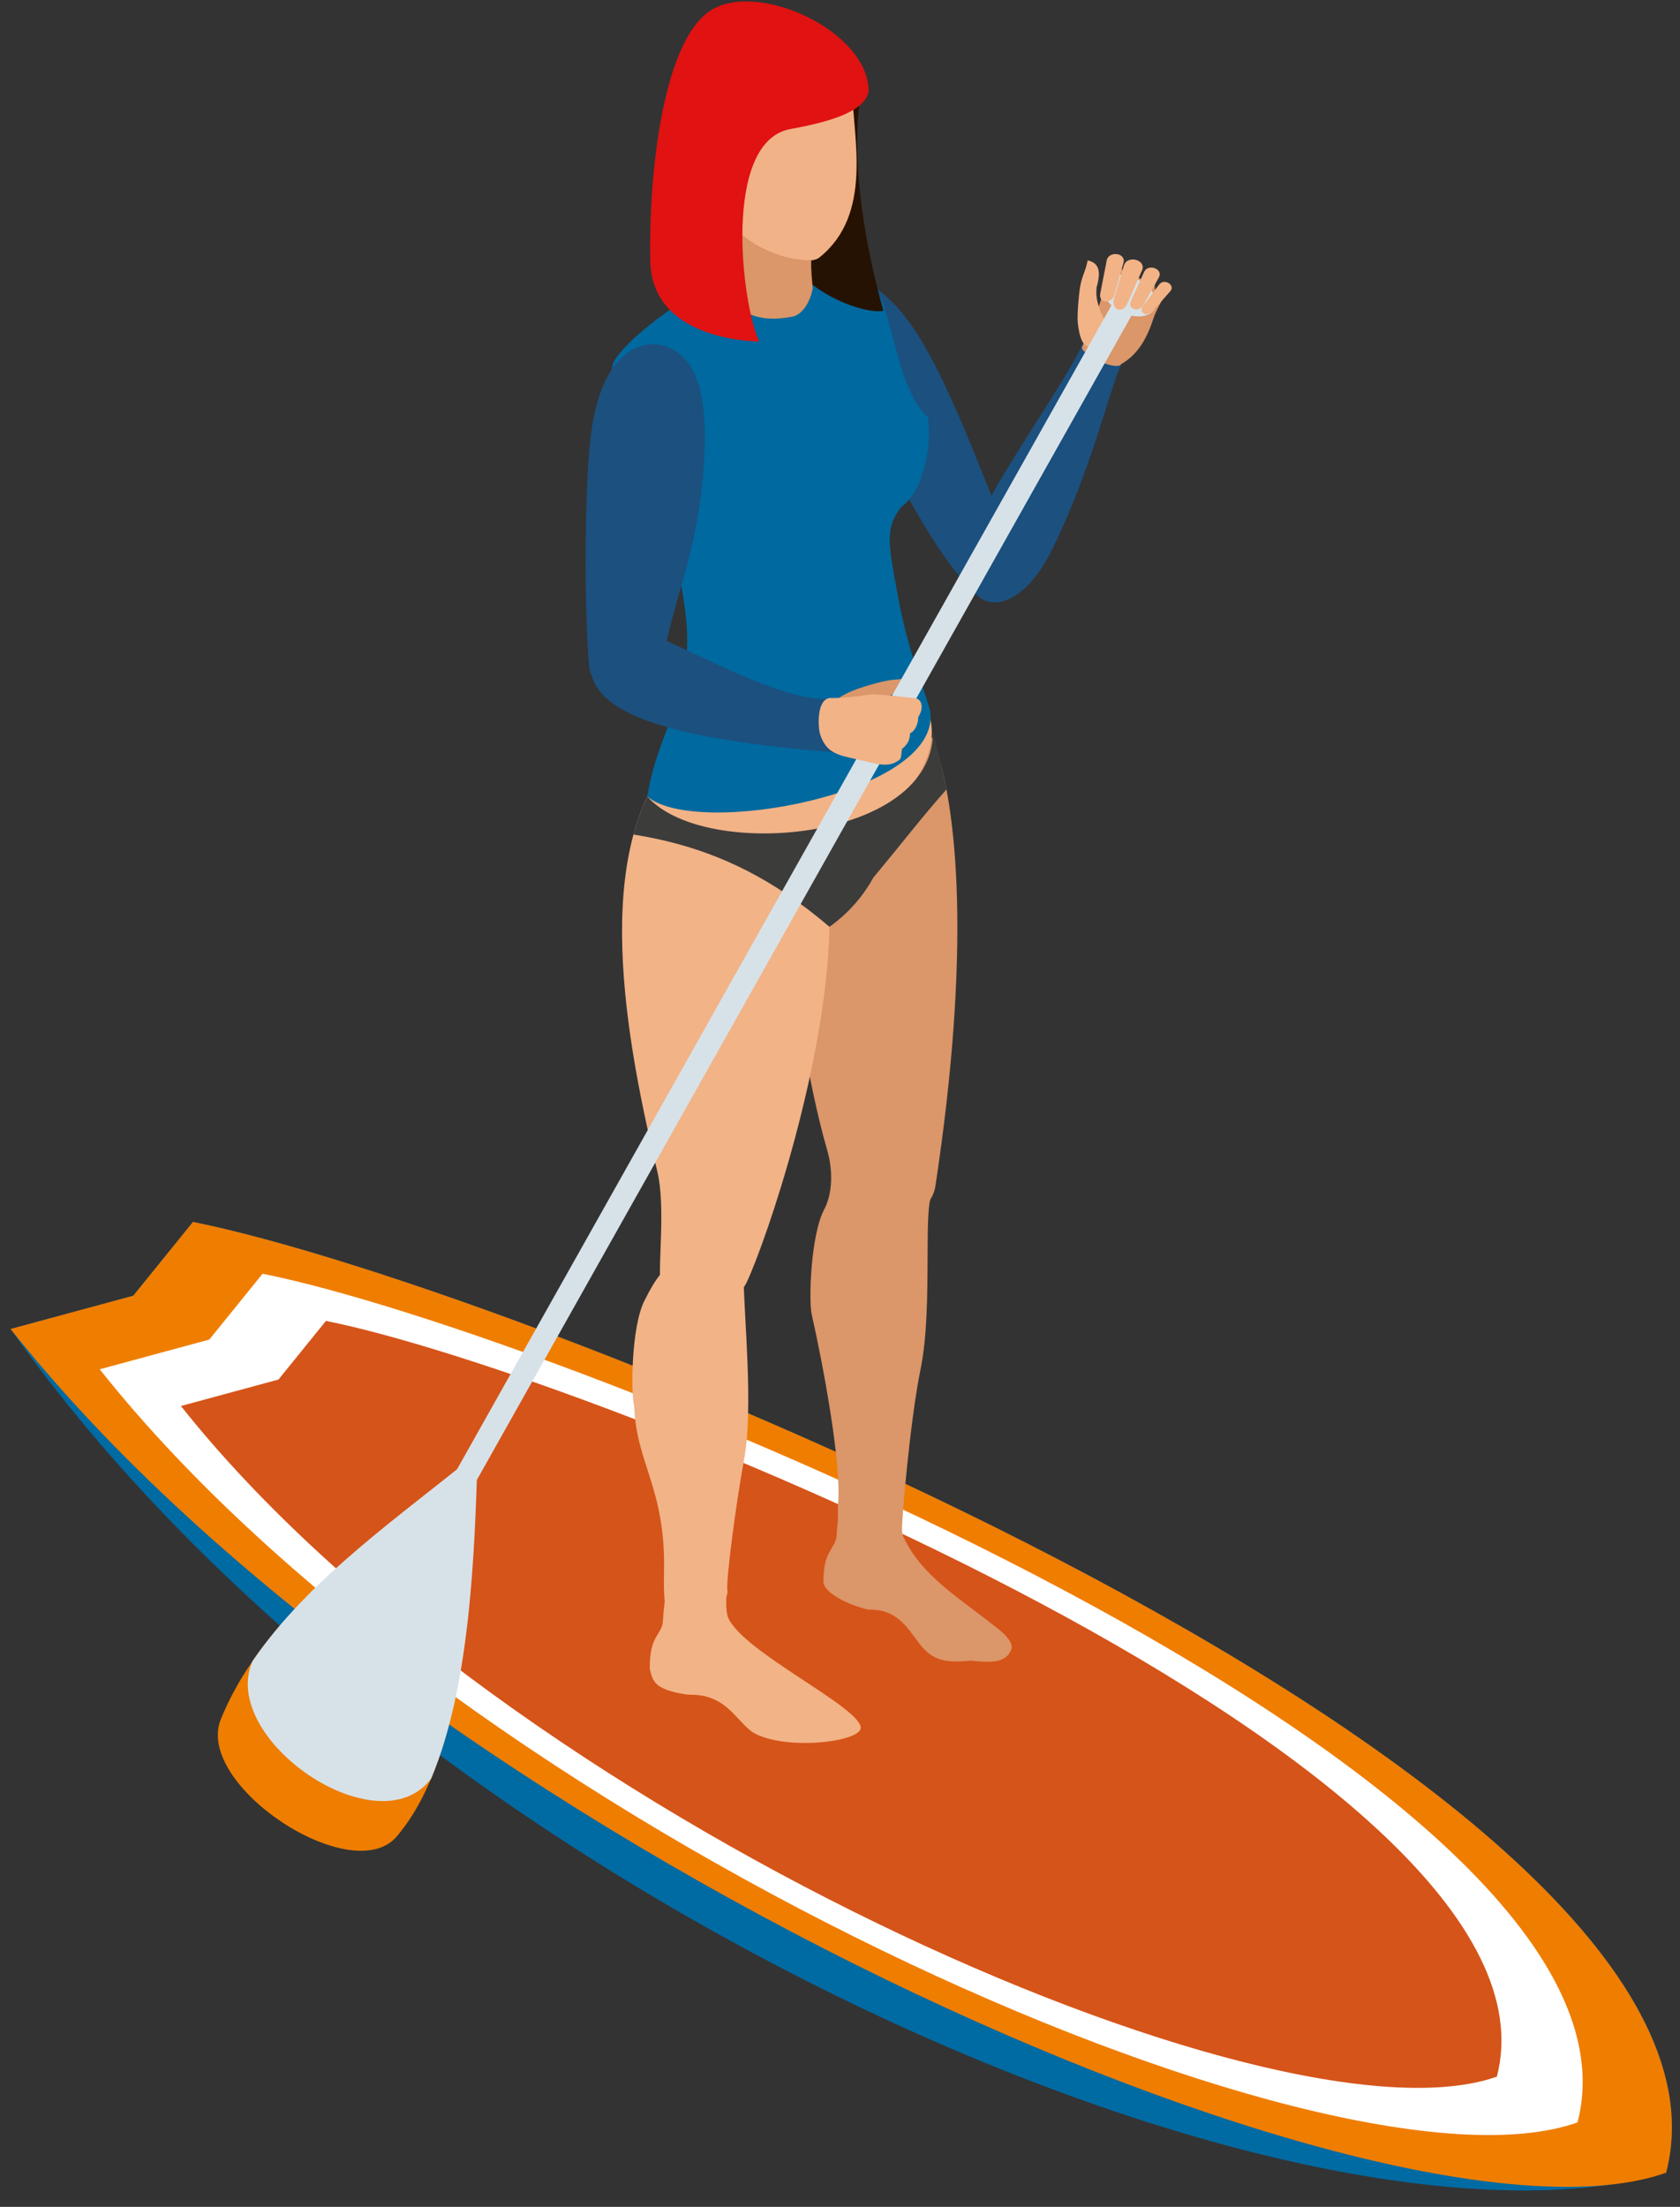<svg width="99" height="130" viewBox="0 0 99 130" fill="none" xmlns="http://www.w3.org/2000/svg">
<rect x="0" y="0" width="99" height="130" fill="#333333" stroke="none"/>
<path fill-rule="evenodd" clip-rule="evenodd" d="M0.621 78.286L7.854 76.325L11.371 71.98C30.875 75.863 104.106 105.179 98.183 127.987C76.426 134.292 23.961 111.388 0.621 78.286Z" fill="#006AA3"/>
<path fill-rule="evenodd" clip-rule="evenodd" d="M0.621 78.286L7.854 76.325L11.371 71.98C30.875 75.863 104.106 105.179 98.183 127.987C81.762 133.793 24.514 108.399 0.621 78.286Z" fill="#EF7D00"/>
<path fill-rule="evenodd" clip-rule="evenodd" d="M5.876 80.66L12.332 78.91L15.472 75.031C32.882 78.497 98.25 104.665 92.962 125.024C78.305 130.208 27.203 107.54 5.876 80.66Z" fill="white"/>
<path fill-rule="evenodd" clip-rule="evenodd" d="M10.662 82.823L16.411 81.264L19.207 77.81C34.71 80.896 92.917 104.198 88.209 122.327C75.157 126.942 29.653 106.758 10.662 82.823Z" fill="#D55419"/>
<path fill-rule="evenodd" clip-rule="evenodd" d="M55.032 43.657C56.453 47.625 57.221 56.034 55.122 69.87C54.858 71.618 52.196 72.84 50.131 70.93C48.071 69.021 45.134 50.416 47.002 49.199C48.871 47.977 52.757 39.332 55.032 43.657Z" fill="#DB9669"/>
<path fill-rule="evenodd" clip-rule="evenodd" d="M37.965 76.643C37.205 78.167 37.164 82.037 37.375 82.853C37.493 86.223 39.222 87.663 39.131 92.535C39.081 95.255 39.25 95.099 40.558 95.168C41.639 95.232 42.986 94.393 42.862 93.667C42.777 93.173 43.327 88.808 43.854 85.931C44.41 82.892 43.83 77.465 43.825 75.308C43.825 74.713 43.428 74.197 42.85 74.06C39.956 74.242 39.353 73.83 37.965 76.643Z" fill="#F2B387"/>
<path fill-rule="evenodd" clip-rule="evenodd" d="M52.656 47.486C52.656 47.486 52.692 51.87 48.88 54.598C48.733 62.554 45.2 72.957 44.016 75.508C43.271 77.111 40.11 78.292 38.916 75.561C38.78 74.414 39.222 71.023 38.733 68.995C36.57 60.024 34.869 49.203 40.21 43.978C41.245 43.399 46.917 39.608 50.953 39.666C54.515 39.716 56.875 43.269 52.656 47.486Z" fill="#F2B387"/>
<path fill-rule="evenodd" clip-rule="evenodd" d="M48.77 67.834C48.77 67.834 49.353 69.74 48.567 71.245C47.773 72.751 47.646 76.618 47.835 77.44C48.442 80.107 49.594 86.13 49.39 88.529C49.299 90.448 49.614 91.111 50.921 91.21C52.002 91.297 53.269 91.015 53.159 90.289C53.089 89.791 53.652 83.53 54.246 80.667C55.029 76.88 54.306 70.605 55.032 70.235L48.77 67.834Z" fill="#DB9669"/>
<path fill-rule="evenodd" clip-rule="evenodd" d="M39.064 95.498C39.01 96.335 38.267 96.28 38.29 98.309C38.468 98.922 38.405 99.535 40.548 99.83C42.777 99.764 43.305 101.294 44.353 102.041C46.23 103.165 50.813 102.61 50.719 101.751C50.583 100.5 43.842 97.345 42.918 95.312C42.68 94.8 42.863 93.239 42.863 93.239C42.863 93.239 42.838 93.755 42.456 94.176C39.958 96.931 39.364 90.889 39.064 95.498Z" fill="#F2B387"/>
<path fill-rule="evenodd" clip-rule="evenodd" d="M49.647 22.344C51.359 24.769 54.738 32.777 57.738 35.158C59.136 36.265 60.404 33.116 59.972 32.734C58.593 30.171 56.214 22.708 53.705 19.15C51.197 15.592 48.176 15.366 46.71 16.427C45.246 17.491 47.141 18.787 49.647 22.344Z" fill="#1B507F"/>
<path fill-rule="evenodd" clip-rule="evenodd" d="M38.379 26.218C37.726 24.725 35.607 23.029 36.142 21.353C37.098 19.643 41.052 17.068 42.611 16.353C45.538 15.385 48.038 15.553 51.283 16.738C52.488 17.186 52.719 22.932 54.674 24.558C54.911 26.186 54.488 28.859 53.11 29.865C52.091 31.132 52.393 32.233 52.9 35.049C53.49 38.343 54.51 40.691 54.815 41.892C55.526 46.745 41 49.393 38.144 46.917C38.879 42.494 41.005 41.117 40.383 36.024C39.905 32.101 38.621 29.234 38.379 26.218Z" fill="#00699F"/>
<path d="M51.547 22.651L51.267 21.986C50.43 19.992 49.389 17.509 47.982 16.493L48.261 16.106C49.777 17.201 50.847 19.752 51.707 21.801L51.986 22.463L51.547 22.651Z" fill="#00699F"/>
<path d="M43.026 23.33C42.324 20.882 41.666 19.393 41.011 18.779L41.339 18.431C42.067 19.115 42.748 20.63 43.484 23.198L43.026 23.33Z" fill="#00699F"/>
<path fill-rule="evenodd" clip-rule="evenodd" d="M57.196 31.864C57.892 29.215 62.995 22.294 63.857 20.126C64.514 18.092 66.357 20.106 66.077 21.443C65.303 23.158 64.368 27.539 61.997 32.381C59.671 37.13 56.11 36.01 57.196 31.864Z" fill="#1B507F"/>
<path fill-rule="evenodd" clip-rule="evenodd" d="M34.818 25.636C34.461 28.583 34.392 35.515 34.724 39.324C34.882 41.1 38.969 39.99 39.052 39.416C39.269 36.129 41.22 32.865 41.507 26.854C41.709 22.623 40.761 21.195 39.626 20.576C38.039 19.709 35.433 20.553 34.818 25.636Z" fill="#1B507F"/>
<path fill-rule="evenodd" clip-rule="evenodd" d="M55.775 46.504C54.419 48.019 53.013 49.845 51.479 51.679C50.92 52.69 50.096 53.728 48.88 54.598C48.775 54.508 48.671 54.42 48.566 54.333L48.527 54.3L48.491 54.27L48.487 54.267L48.409 54.203L48.37 54.171L48.331 54.139L48.297 54.111L48.292 54.107L48.253 54.076L48.251 54.075L47.942 53.828L47.911 53.804L47.671 53.618L47.632 53.589L47.594 53.559C47.324 53.353 47.056 53.157 46.789 52.969L46.769 52.955L46.751 52.942L46.713 52.916L46.45 52.735L46.409 52.708C43.209 50.546 40.229 49.628 37.328 49.158C37.542 48.37 37.812 47.622 38.145 46.919C39.747 48.747 43.664 49.429 47.316 48.944C48.254 48.82 49.174 48.618 50.033 48.339H50.034C50.371 48.23 50.7 48.108 51.015 47.975L51.036 47.966L51.178 47.904L51.206 47.891C51.346 47.829 51.483 47.764 51.618 47.697L51.677 47.668L51.8 47.605L51.851 47.578L51.993 47.501L52.138 47.419L52.187 47.39L52.314 47.314L52.371 47.279L52.524 47.181C54.016 46.203 54.987 44.85 54.975 43.115L54.977 43.113C55.158 43.723 55.629 45.726 55.775 46.504Z" fill="#3C3C3B"/>
<path fill-rule="evenodd" clip-rule="evenodd" d="M49.3 90.449C49.246 91.286 48.503 91.231 48.526 93.26C48.704 93.873 49.832 94.481 51.15 94.818C53.379 94.752 53.731 96.681 54.778 97.429C55.312 97.811 55.889 97.958 57.212 97.825C58.531 97.971 59.306 97.925 59.598 97.156C59.794 96.586 58.556 95.748 58.556 95.748C56.621 94.191 54.281 92.826 53.225 90.505C52.987 89.993 53.097 88.191 53.097 88.191C53.097 88.191 53.072 88.707 52.69 89.128C50.193 91.881 49.599 85.84 49.3 90.449Z" fill="#DB9669"/>
<path fill-rule="evenodd" clip-rule="evenodd" d="M47.089 1.551C46.716 1.654 45.176 7.113 45.277 11.913C45.378 16.692 50.698 18.57 52.058 18.309C49.607 9.525 50.813 5.163 50.813 5.163L47.089 1.551Z" fill="#261203"/>
<path fill-rule="evenodd" clip-rule="evenodd" d="M50.211 5.281C50.296 8.222 51.425 12.644 48.294 15.162C47.352 15.921 42.988 14.38 42.35 12.099C42.35 12.099 41.799 7.987 42.383 6.012C42.967 4.036 43.879 2.625 45.341 1.983C46.809 1.344 49.722 0.897 50.211 5.281Z" fill="#F1B287"/>
<path fill-rule="evenodd" clip-rule="evenodd" d="M47.811 15.34C47.798 15.435 47.77 15.7 47.893 16.99C47.728 17.843 47.265 18.549 46.671 18.66C42.733 19.4 42.056 16.342 42.642 12.752C43.426 13.659 44.978 15.263 47.811 15.34Z" fill="#DB9669"/>
<path fill-rule="evenodd" clip-rule="evenodd" d="M41.833 0.645C39.033 2.509 38.213 10.424 38.318 15.382C38.418 20.161 44.739 20.115 44.739 20.115C43.717 18.004 42.543 8.444 46.521 7.61C48.549 7.252 50.972 6.645 51.188 5.389C51.19 1.813 44.605 -1.2 41.833 0.645Z" fill="#E01212"/>
<path fill-rule="evenodd" clip-rule="evenodd" d="M35.677 36.933C36.624 35.56 44.687 41.251 48.706 41.179C49.054 41.137 49.643 44.342 49.135 44.319C40.086 43.551 32.106 42.111 35.677 36.933Z" fill="#1B507F"/>
<path fill-rule="evenodd" clip-rule="evenodd" d="M49.538 41.051C50.22 40.587 51.684 40.214 52.206 40.109C52.878 39.974 53.231 40.043 53.903 39.908C53.764 40.403 53.932 40.69 52.72 40.827C51.93 41.213 50.108 43.329 49.524 42.317C49.328 41.656 48.642 41.569 49.538 41.051Z" fill="#DB9669"/>
<path fill-rule="evenodd" clip-rule="evenodd" d="M63.772 20.568C63.746 20.161 63.789 20.653 63.896 20.028C65.239 17.419 65.199 15.938 65.26 15.739C65.365 15.394 65.113 15.627 65.245 15.315C65.429 14.881 65.861 15.394 66.245 16.076C67.087 15.777 66.905 17.035 68.29 16.198C67.851 16.891 68.011 17.455 68.683 17.246C68.459 17.77 68.137 18.248 67.967 18.771C67.612 19.859 67.093 20.867 66.077 21.443C65.85 21.829 64.262 21.172 63.772 20.568Z" fill="#DB9669"/>
<path fill-rule="evenodd" clip-rule="evenodd" d="M63.513 19.019C63.462 18.547 63.575 17.334 63.655 16.865C63.758 16.261 63.987 15.943 64.092 15.338C64.652 15.462 64.942 15.83 64.622 16.92C64.442 18.564 65.896 19.159 64.745 20.151C64.214 20.607 63.689 20.641 63.513 19.019Z" fill="#F2B387"/>
<path d="M17.832 104.744C17.723 104.744 17.61 104.717 17.508 104.659C17.189 104.479 17.075 104.075 17.255 103.756L65.797 17.453C65.976 17.135 66.379 17.018 66.7 17.2C67.019 17.38 67.133 17.784 66.953 18.103L18.411 104.406C18.289 104.622 18.064 104.744 17.832 104.744Z" fill="#D7E2E8"/>
<path fill-rule="evenodd" clip-rule="evenodd" d="M27.913 85.923C22.633 90.273 15.754 94.583 13.017 101.262C11.426 105.145 20.764 111.289 23.391 108.168C27.607 103.159 27.689 93.355 27.913 85.923Z" fill="#EF7D00"/>
<path fill-rule="evenodd" clip-rule="evenodd" d="M28.152 85.563C23.742 89.197 18.26 92.904 14.887 97.839C12.849 102.426 22.292 108.911 25.405 104.771C27.693 99.355 27.968 91.671 28.152 85.563Z" fill="#D7E2E8"/>
<path fill-rule="evenodd" clip-rule="evenodd" d="M67.038 16.452C67.868 16.869 68.324 17.639 68.056 18.171C67.788 18.703 66.899 18.796 66.069 18.379C65.239 17.962 64.783 17.192 65.051 16.66C65.318 16.128 66.208 16.035 67.038 16.452Z" fill="#D7E2E8"/>
<path fill-rule="evenodd" clip-rule="evenodd" d="M65.217 15.346L64.838 17.288C64.723 17.879 65.51 17.941 65.674 17.358L66.205 15.476C66.37 14.894 65.332 14.754 65.217 15.346Z" fill="#F2B387"/>
<path fill-rule="evenodd" clip-rule="evenodd" d="M66.233 15.629L65.646 17.588C65.455 18.225 66.149 18.524 66.42 17.91L67.297 15.927C67.569 15.313 66.451 14.998 66.233 15.629Z" fill="#F2B387"/>
<path fill-rule="evenodd" clip-rule="evenodd" d="M67.42 16.02L66.65 17.714C66.416 18.229 67.118 18.445 67.395 17.947L68.29 16.339C68.567 15.841 67.654 15.504 67.42 16.02Z" fill="#F2B387"/>
<path fill-rule="evenodd" clip-rule="evenodd" d="M68.309 16.76L67.353 18.034C67.062 18.422 67.598 18.707 67.92 18.34L68.962 17.156C69.285 16.789 68.599 16.372 68.309 16.76Z" fill="#F2B387"/>
<path fill-rule="evenodd" clip-rule="evenodd" d="M48.335 43.28C48.2 42.879 48.099 41.218 48.9 41.116C49.997 41.145 51.294 40.891 51.468 40.894C51.769 40.899 53.645 41.092 53.933 41.129C54.333 41.18 54.456 41.726 54.111 42.235C54.111 42.576 53.97 43.035 53.633 43.193C53.595 43.523 53.58 43.769 53.156 44.114C53.093 44.341 53.165 44.71 52.932 44.805C52.296 45.274 51.507 44.95 50.417 44.711C49.367 44.481 48.692 44.343 48.335 43.28Z" fill="#F2B387"/>
</svg>
